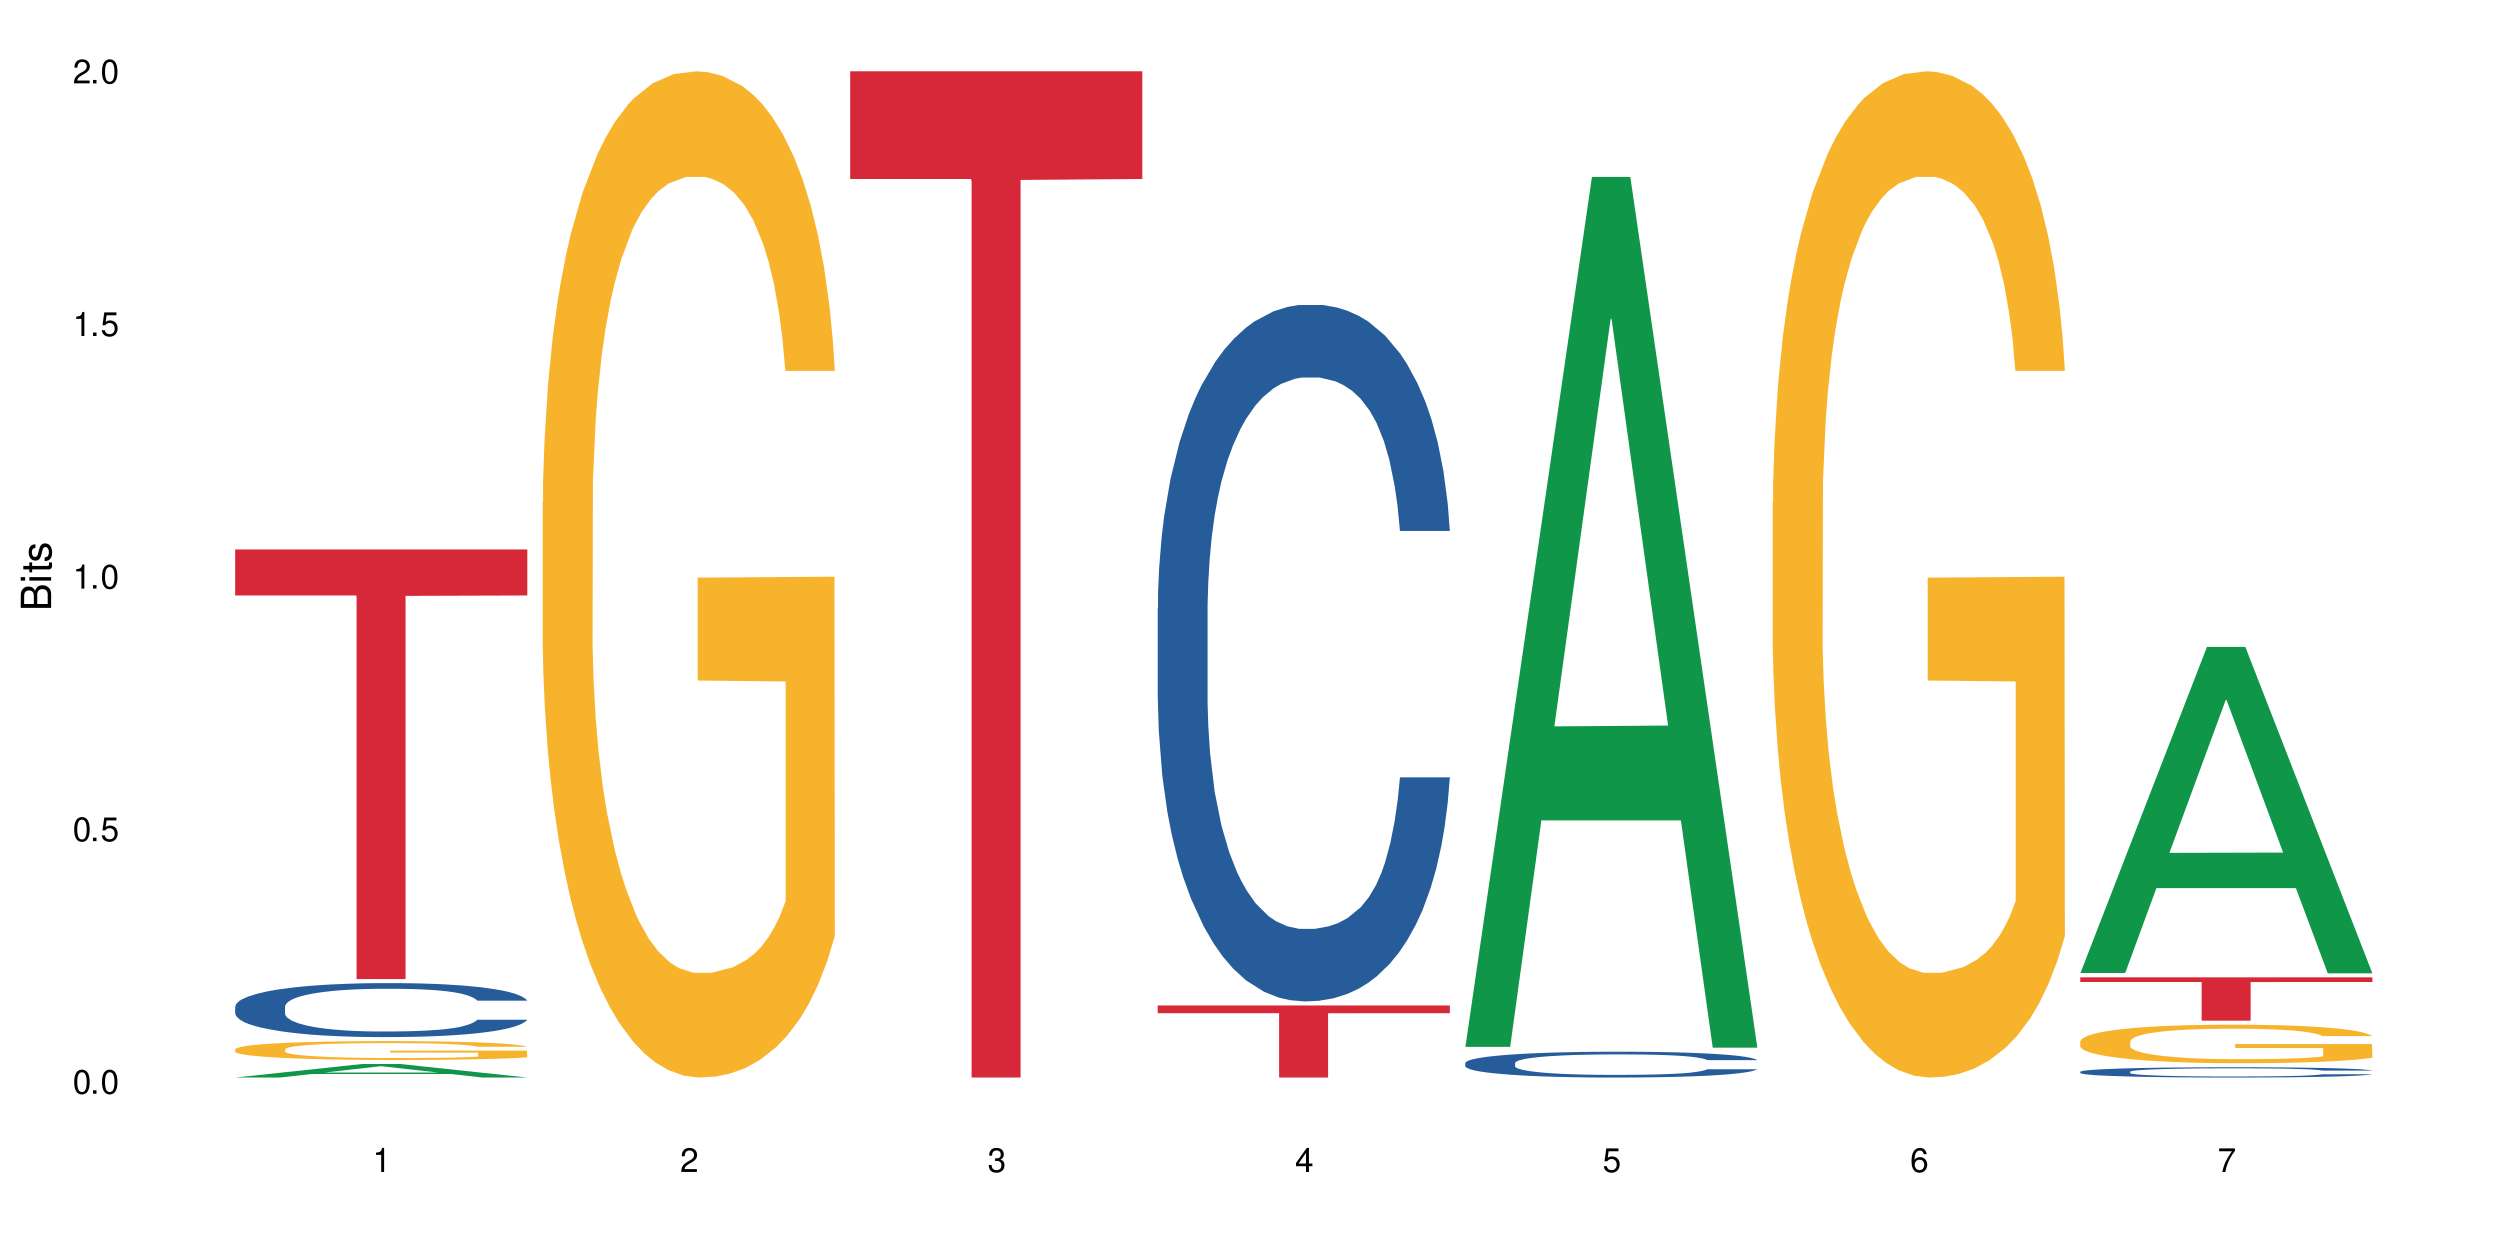 <?xml version="1.0" encoding="UTF-8"?>
<svg xmlns="http://www.w3.org/2000/svg" xmlns:xlink="http://www.w3.org/1999/xlink" width="720" height="360" viewBox="0 0 720 360">
<defs>
<g>
<g id="glyph-0-0">
</g>
<g id="glyph-0-1">
<path d="M 2.641 -6.938 C 2 -6.938 1.422 -6.656 1.078 -6.172 C 0.641 -5.562 0.406 -4.641 0.406 -3.359 C 0.406 -1.016 1.188 0.219 2.641 0.219 C 4.078 0.219 4.859 -1.016 4.859 -3.297 C 4.859 -4.641 4.656 -5.547 4.203 -6.172 C 3.844 -6.656 3.281 -6.938 2.641 -6.938 Z M 2.641 -6.188 C 3.547 -6.188 4 -5.25 4 -3.375 C 4 -1.406 3.562 -0.484 2.625 -0.484 C 1.734 -0.484 1.281 -1.438 1.281 -3.344 C 1.281 -5.25 1.734 -6.188 2.641 -6.188 Z M 2.641 -6.188 "/>
</g>
<g id="glyph-0-2">
<path d="M 1.828 -1 L 0.828 -1 L 0.828 0 L 1.828 0 Z M 1.828 -1 "/>
</g>
<g id="glyph-0-3">
<path d="M 4.562 -6.797 L 1.062 -6.797 L 0.547 -3.094 L 1.328 -3.094 C 1.719 -3.562 2.047 -3.734 2.578 -3.734 C 3.484 -3.734 4.062 -3.109 4.062 -2.094 C 4.062 -1.125 3.484 -0.531 2.578 -0.531 C 1.828 -0.531 1.375 -0.906 1.188 -1.672 L 0.328 -1.672 C 0.453 -1.109 0.547 -0.844 0.75 -0.594 C 1.125 -0.078 1.828 0.219 2.594 0.219 C 3.969 0.219 4.922 -0.781 4.922 -2.219 C 4.922 -3.562 4.031 -4.484 2.719 -4.484 C 2.25 -4.484 1.859 -4.359 1.469 -4.062 L 1.734 -5.969 L 4.562 -5.969 Z M 4.562 -6.797 "/>
</g>
<g id="glyph-0-4">
<path d="M 2.484 -4.938 L 2.484 0 L 3.328 0 L 3.328 -6.938 L 2.766 -6.938 C 2.469 -5.875 2.281 -5.734 0.984 -5.562 L 0.984 -4.938 Z M 2.484 -4.938 "/>
</g>
<g id="glyph-0-5">
<path d="M 4.859 -0.828 L 1.281 -0.828 C 1.359 -1.406 1.672 -1.781 2.5 -2.281 L 3.469 -2.828 C 4.406 -3.344 4.906 -4.062 4.906 -4.906 C 4.906 -5.484 4.672 -6.031 4.266 -6.406 C 3.859 -6.766 3.375 -6.938 2.719 -6.938 C 1.859 -6.938 1.219 -6.625 0.844 -6.031 C 0.609 -5.672 0.5 -5.234 0.484 -4.531 L 1.328 -4.531 C 1.359 -5.016 1.406 -5.281 1.531 -5.516 C 1.75 -5.938 2.188 -6.203 2.703 -6.203 C 3.469 -6.203 4.031 -5.641 4.031 -4.891 C 4.031 -4.344 3.719 -3.859 3.125 -3.516 L 2.234 -3 C 0.812 -2.172 0.406 -1.531 0.328 -0.016 L 4.859 -0.016 Z M 4.859 -0.828 "/>
</g>
<g id="glyph-0-6">
<path d="M 2.125 -3.188 L 2.578 -3.188 C 3.5 -3.188 3.984 -2.766 3.984 -1.922 C 3.984 -1.062 3.469 -0.531 2.594 -0.531 C 1.656 -0.531 1.203 -1 1.156 -2.016 L 0.312 -2.016 C 0.344 -1.453 0.438 -1.094 0.609 -0.781 C 0.953 -0.109 1.625 0.219 2.547 0.219 C 3.953 0.219 4.859 -0.625 4.859 -1.938 C 4.859 -2.828 4.516 -3.297 3.703 -3.594 C 4.344 -3.844 4.656 -4.328 4.656 -5.031 C 4.656 -6.219 3.875 -6.938 2.578 -6.938 C 1.203 -6.938 0.484 -6.172 0.453 -4.703 L 1.297 -4.703 C 1.312 -5.125 1.344 -5.359 1.453 -5.578 C 1.641 -5.969 2.062 -6.203 2.594 -6.203 C 3.344 -6.203 3.797 -5.75 3.797 -5 C 3.797 -4.516 3.609 -4.219 3.25 -4.047 C 3.016 -3.953 2.703 -3.922 2.125 -3.906 Z M 2.125 -3.188 "/>
</g>
<g id="glyph-0-7">
<path d="M 3.141 -1.672 L 3.141 0 L 3.984 0 L 3.984 -1.672 L 4.984 -1.672 L 4.984 -2.438 L 3.984 -2.438 L 3.984 -6.938 L 3.359 -6.938 L 0.266 -2.578 L 0.266 -1.672 Z M 3.141 -2.438 L 1 -2.438 L 3.141 -5.5 Z M 3.141 -2.438 "/>
</g>
<g id="glyph-0-8">
<path d="M 4.781 -5.125 C 4.609 -6.266 3.891 -6.938 2.844 -6.938 C 2.094 -6.938 1.422 -6.578 1.031 -5.953 C 0.594 -5.266 0.406 -4.422 0.406 -3.172 C 0.406 -2 0.578 -1.25 0.984 -0.641 C 1.359 -0.078 1.953 0.219 2.703 0.219 C 3.984 0.219 4.922 -0.75 4.922 -2.094 C 4.922 -3.375 4.062 -4.281 2.844 -4.281 C 2.172 -4.281 1.641 -4.031 1.281 -3.516 C 1.281 -5.234 1.828 -6.188 2.797 -6.188 C 3.391 -6.188 3.797 -5.797 3.938 -5.125 Z M 2.734 -3.531 C 3.547 -3.531 4.062 -2.953 4.062 -2.031 C 4.062 -1.156 3.484 -0.531 2.703 -0.531 C 1.922 -0.531 1.328 -1.188 1.328 -2.078 C 1.328 -2.938 1.906 -3.531 2.734 -3.531 Z M 2.734 -3.531 "/>
</g>
<g id="glyph-0-9">
<path d="M 4.984 -6.797 L 0.438 -6.797 L 0.438 -5.969 L 4.109 -5.969 C 2.5 -3.656 1.828 -2.234 1.328 0 L 2.219 0 C 2.594 -2.172 3.453 -4.047 4.984 -6.094 Z M 4.984 -6.797 "/>
</g>
<g id="glyph-1-0">
</g>
<g id="glyph-1-1">
<path d="M 0 -0.953 L 0 -4.891 C 0 -5.719 -0.234 -6.344 -0.734 -6.797 C -1.188 -7.234 -1.812 -7.469 -2.5 -7.469 C -3.547 -7.469 -4.188 -7 -4.625 -5.875 C -4.984 -6.688 -5.625 -7.094 -6.531 -7.094 C -7.172 -7.094 -7.734 -6.859 -8.141 -6.391 C -8.562 -5.922 -8.75 -5.344 -8.75 -4.5 L -8.75 -0.953 Z M -4.984 -2.062 L -7.766 -2.062 L -7.766 -4.219 C -7.766 -4.844 -7.688 -5.203 -7.453 -5.5 C -7.219 -5.812 -6.859 -5.969 -6.375 -5.969 C -5.891 -5.969 -5.531 -5.812 -5.297 -5.5 C -5.062 -5.203 -4.984 -4.844 -4.984 -4.219 Z M -0.984 -2.062 L -4 -2.062 L -4 -4.781 C -4 -5.766 -3.438 -6.359 -2.484 -6.359 C -1.547 -6.359 -0.984 -5.766 -0.984 -4.781 Z M -0.984 -2.062 "/>
</g>
<g id="glyph-1-2">
<path d="M -6.281 -1.797 L -6.281 -0.797 L 0 -0.797 L 0 -1.797 Z M -8.75 -1.797 L -8.75 -0.797 L -7.484 -0.797 L -7.484 -1.797 Z M -8.75 -1.797 "/>
</g>
<g id="glyph-1-3">
<path d="M -6.281 -3.047 L -6.281 -2.016 L -8.016 -2.016 L -8.016 -1.016 L -6.281 -1.016 L -6.281 -0.172 L -5.469 -0.172 L -5.469 -1.016 L -0.719 -1.016 C -0.078 -1.016 0.281 -1.453 0.281 -2.234 C 0.281 -2.5 0.25 -2.719 0.188 -3.047 L -0.641 -3.047 C -0.609 -2.906 -0.594 -2.766 -0.594 -2.562 C -0.594 -2.141 -0.719 -2.016 -1.156 -2.016 L -5.469 -2.016 L -5.469 -3.047 Z M -6.281 -3.047 "/>
</g>
<g id="glyph-1-4">
<path d="M -4.531 -5.25 C -5.766 -5.25 -6.469 -4.422 -6.469 -2.969 C -6.469 -1.516 -5.719 -0.562 -4.547 -0.562 C -3.562 -0.562 -3.094 -1.062 -2.734 -2.562 L -2.516 -3.484 C -2.344 -4.188 -2.094 -4.469 -1.641 -4.469 C -1.047 -4.469 -0.641 -3.875 -0.641 -3 C -0.641 -2.453 -0.797 -2 -1.062 -1.75 C -1.25 -1.594 -1.422 -1.531 -1.875 -1.469 L -1.875 -0.406 C -0.422 -0.453 0.281 -1.266 0.281 -2.922 C 0.281 -4.5 -0.5 -5.516 -1.719 -5.516 C -2.656 -5.516 -3.172 -4.984 -3.469 -3.734 L -3.703 -2.766 C -3.891 -1.953 -4.156 -1.609 -4.594 -1.609 C -5.188 -1.609 -5.547 -2.125 -5.547 -2.938 C -5.547 -3.75 -5.203 -4.172 -4.531 -4.203 Z M -4.531 -5.25 "/>
</g>
</g>
</defs>
<rect x="-72" y="-36" width="864" height="432" fill="rgb(100%, 100%, 100%)" fill-opacity="1"/>
<path fill-rule="nonzero" fill="rgb(6.275%, 58.824%, 28.235%)" fill-opacity="1" d="M 67.73 310.328 L 67.82 310.324 L 104.227 306.438 L 115.281 306.438 L 151.867 310.332 L 139.012 310.332 L 129.844 309.316 L 89.664 309.316 L 80.676 310.328 L 67.73 310.328 L 93.527 308.895 L 126.156 308.891 L 109.887 307.074 L 109.707 307.07 L 109.527 307.082 L 93.438 308.891 L 93.527 308.895 Z M 67.73 310.328 "/>
<path fill-rule="nonzero" fill="rgb(14.51%, 36.078%, 60%)" fill-opacity="1" d="M 67.73 289.906 L 67.832 289.895 L 67.832 289.551 L 68.141 289.012 L 68.859 288.332 L 69.578 287.863 L 71.426 287.023 L 73.988 286.215 L 76.656 285.59 L 78.605 285.219 L 80.352 284.938 L 84.352 284.41 L 86.918 284.141 L 89.688 283.898 L 93.074 283.656 L 95.535 283.516 L 101.078 283.289 L 105.18 283.188 L 108.363 283.145 L 115.238 283.145 L 119.34 283.203 L 122.316 283.273 L 125.598 283.387 L 128.371 283.516 L 133.191 283.828 L 137.5 284.227 L 139.449 284.453 L 142.527 284.895 L 144.891 285.32 L 146.531 285.688 L 148.379 286.215 L 150.02 286.855 L 151.25 287.578 L 151.867 288.188 L 137.5 288.188 L 136.785 287.621 L 135.961 287.18 L 134.422 286.598 L 132.883 286.188 L 130.73 285.773 L 128.781 285.504 L 126.113 285.234 L 123.754 285.062 L 121.289 284.938 L 118.93 284.852 L 114.414 284.766 L 109.184 284.766 L 107.234 284.793 L 103.23 284.906 L 101.078 285.008 L 98 285.207 L 95.844 285.391 L 93.281 285.676 L 91.535 285.918 L 89.379 286.285 L 87.84 286.613 L 86.098 287.082 L 85.07 287.438 L 84.148 287.832 L 83.328 288.301 L 82.711 288.801 L 82.301 289.324 L 82.094 289.836 L 82.094 292.039 L 82.301 292.551 L 82.812 293.145 L 84.148 294.012 L 86.098 294.766 L 88.355 295.363 L 90.508 295.789 L 91.742 295.988 L 93.383 296.215 L 95.945 296.5 L 99.641 296.781 L 101.797 296.895 L 105.078 297.012 L 108.465 297.066 L 112.98 297.066 L 116.98 297.012 L 119.648 296.938 L 122.418 296.824 L 126.215 296.582 L 128.574 296.355 L 130.629 296.086 L 132.168 295.816 L 133.191 295.59 L 134.73 295.148 L 135.961 294.668 L 136.887 294.168 L 137.5 293.688 L 151.867 293.688 L 151.25 294.254 L 150.328 294.809 L 149.402 295.219 L 147.969 295.719 L 146.324 296.156 L 143.965 296.656 L 142.016 296.98 L 139.449 297.336 L 137.09 297.605 L 134.527 297.848 L 130.73 298.133 L 128.266 298.273 L 125.598 298.402 L 122.418 298.516 L 118.418 298.613 L 114.109 298.672 L 110.105 298.688 L 105.797 298.656 L 102.617 298.602 L 98.41 298.473 L 93.176 298.219 L 89.379 297.949 L 86.406 297.676 L 83.84 297.395 L 80.969 297.012 L 77.273 296.387 L 75.016 295.902 L 73.477 295.504 L 71.734 294.949 L 70.5 294.453 L 69.066 293.656 L 68.039 292.648 L 67.73 291.867 Z M 67.73 289.906 "/>
<path fill-rule="nonzero" fill="rgb(96.863%, 70.196%, 16.863%)" fill-opacity="1" d="M 67.73 302.172 L 67.832 302.168 L 67.832 302.07 L 68.242 301.848 L 69.27 301.539 L 70.605 301.285 L 72.039 301.09 L 72.965 300.984 L 74.504 300.836 L 75.836 300.727 L 79.223 300.504 L 83.531 300.297 L 85.891 300.207 L 88.559 300.121 L 92.355 300.027 L 94.102 299.992 L 99.438 299.914 L 105.488 299.863 L 112.16 299.852 L 115.238 299.855 L 119.441 299.875 L 125.188 299.93 L 128.473 299.98 L 131.039 300.027 L 133.707 300.094 L 136.988 300.191 L 140.066 300.312 L 142.527 300.43 L 144.992 300.578 L 147.043 300.738 L 148.789 300.91 L 150.328 301.117 L 151.25 301.293 L 151.867 301.465 L 137.605 301.465 L 136.785 301.293 L 135.859 301.156 L 134.32 300.996 L 132.781 300.875 L 131.242 300.781 L 128.371 300.652 L 125.906 300.574 L 122.828 300.504 L 119.855 300.461 L 116.469 300.43 L 114.414 300.418 L 108.977 300.418 L 104.055 300.453 L 101.18 300.492 L 99.129 300.535 L 96.254 300.609 L 94.512 300.668 L 93.484 300.707 L 90.406 300.859 L 88.355 301 L 87.227 301.094 L 85.789 301.242 L 84.762 301.375 L 83.633 301.574 L 83.02 301.723 L 82.199 302.059 L 82.094 302.953 L 82.402 303.141 L 83.02 303.344 L 83.84 303.52 L 85.07 303.711 L 86.301 303.852 L 88.457 304.047 L 90.305 304.176 L 91.742 304.258 L 94.512 304.395 L 95.641 304.438 L 98.309 304.527 L 101.078 304.598 L 104.465 304.656 L 107.027 304.688 L 111.133 304.711 L 116.363 304.711 L 122.52 304.68 L 126.422 304.641 L 129.09 304.602 L 130.832 304.566 L 132.988 304.512 L 134.527 304.461 L 135.961 304.41 L 137.707 304.324 L 137.707 303.141 L 112.363 303.137 L 112.363 302.578 L 151.762 302.574 L 151.867 304.512 L 149.711 304.645 L 147.043 304.773 L 144.48 304.875 L 141.812 304.957 L 138.016 305.051 L 134.938 305.113 L 130.215 305.18 L 125.906 305.227 L 121.395 305.254 L 117.391 305.27 L 112.672 305.277 L 108.465 305.266 L 103.949 305.234 L 100.359 305.195 L 97.074 305.148 L 93.793 305.082 L 89.688 304.977 L 87.02 304.895 L 84.25 304.789 L 81.48 304.664 L 79.016 304.531 L 77.375 304.43 L 75.734 304.309 L 73.988 304.16 L 72.348 303.992 L 71.117 303.84 L 69.988 303.664 L 69.168 303.5 L 68.348 303.277 L 67.938 303.102 L 67.73 302.945 Z M 67.73 302.172 "/>
<path fill-rule="nonzero" fill="rgb(83.922%, 15.686%, 22.353%)" fill-opacity="1" d="M 67.73 158.254 L 151.867 158.254 L 151.867 171.496 L 116.801 171.613 L 116.801 281.98 L 102.695 281.98 L 102.695 171.73 L 102.488 171.496 L 67.73 171.496 Z M 67.73 158.254 "/>
<path fill-rule="nonzero" fill="rgb(96.863%, 70.196%, 16.863%)" fill-opacity="1" d="M 156.293 144.652 L 156.398 144.387 L 156.398 139.094 L 156.809 127.184 L 157.832 110.777 L 159.168 97.277 L 160.605 86.691 L 161.527 81.133 L 163.066 73.195 L 164.398 67.371 L 167.785 55.461 L 172.094 44.348 L 174.457 39.582 L 177.121 35.082 L 180.918 30.055 L 182.664 28.203 L 188 23.965 L 194.051 21.32 L 200.723 20.527 L 203.801 20.789 L 208.008 21.848 L 213.754 24.762 L 217.035 27.406 L 219.602 30.055 L 222.27 33.496 L 225.551 38.789 L 228.629 45.141 L 231.094 51.492 L 233.555 59.43 L 235.605 67.902 L 237.352 77.164 L 238.891 88.281 L 239.812 97.543 L 240.43 106.805 L 226.168 106.805 L 225.348 97.543 L 224.422 90.398 L 222.883 81.664 L 221.344 75.312 L 219.805 70.281 L 216.934 63.402 L 214.473 59.168 L 211.395 55.461 L 208.418 53.078 L 205.031 51.492 L 202.98 50.961 L 197.543 50.961 L 192.617 52.816 L 189.742 54.934 L 187.691 57.051 L 184.816 61.02 L 183.074 64.195 L 182.047 66.312 L 178.969 74.516 L 176.918 81.93 L 175.789 86.957 L 174.352 94.898 L 173.328 102.043 L 172.199 112.629 L 171.582 120.57 L 170.762 138.566 L 170.66 186.207 L 170.965 196.262 L 171.582 207.113 L 172.402 216.641 L 173.633 226.699 L 174.867 234.375 L 177.02 244.695 L 178.867 251.578 L 180.305 256.078 L 183.074 263.223 L 184.203 265.605 L 186.871 270.367 L 189.641 274.074 L 193.027 277.25 L 195.59 278.836 L 199.695 280.16 L 204.93 280.16 L 211.086 278.574 L 214.984 276.457 L 217.652 274.34 L 219.395 272.484 L 221.551 269.574 L 223.09 266.926 L 224.527 264.016 L 226.27 259.516 L 226.27 196.262 L 200.926 195.996 L 200.926 166.355 L 240.328 166.09 L 240.43 269.574 L 238.273 276.719 L 235.605 283.602 L 233.043 288.895 L 230.375 293.395 L 226.578 298.422 L 223.5 301.598 L 218.781 305.305 L 214.473 307.688 L 209.957 309.273 L 205.953 310.066 L 201.234 310.332 L 197.027 309.805 L 192.512 308.215 L 188.922 306.098 L 185.641 303.453 L 182.355 300.012 L 178.25 294.453 L 175.582 289.953 L 172.812 284.395 L 170.043 277.777 L 167.582 270.633 L 165.938 265.074 L 164.297 258.723 L 162.555 250.781 L 160.91 241.785 L 159.68 233.578 L 158.551 224.316 L 157.73 215.582 L 156.91 203.672 L 156.5 194.145 L 156.293 185.941 Z M 156.293 144.652 "/>
<path fill-rule="nonzero" fill="rgb(83.922%, 15.686%, 22.353%)" fill-opacity="1" d="M 244.859 20.527 L 328.992 20.527 L 328.992 51.547 L 293.93 51.82 L 293.93 310.332 L 279.82 310.332 L 279.82 52.094 L 279.617 51.547 L 244.859 51.547 Z M 244.859 20.527 "/>
<path fill-rule="nonzero" fill="rgb(14.51%, 36.078%, 60%)" fill-opacity="1" d="M 333.422 175.105 L 333.523 174.922 L 333.523 170.52 L 333.832 163.555 L 334.551 154.754 L 335.27 148.703 L 337.113 137.887 L 339.68 127.434 L 342.348 119.367 L 344.297 114.602 L 346.043 110.934 L 350.043 104.148 L 352.609 100.664 L 355.379 97.547 L 358.766 94.43 L 361.227 92.598 L 366.766 89.664 L 370.871 88.383 L 374.051 87.832 L 380.926 87.832 L 385.031 88.562 L 388.008 89.48 L 391.289 90.949 L 394.059 92.598 L 398.883 96.633 L 403.191 101.766 L 405.141 104.699 L 408.219 110.383 L 410.578 115.883 L 412.223 120.648 L 414.066 127.434 L 415.711 135.684 L 416.941 145.035 L 417.555 152.918 L 403.191 152.918 L 402.473 145.586 L 401.652 139.902 L 400.113 132.383 L 398.574 127.066 L 396.422 121.75 L 394.469 118.266 L 391.805 114.781 L 389.441 112.582 L 386.98 110.934 L 384.621 109.832 L 380.105 108.734 L 374.875 108.734 L 372.922 109.098 L 368.922 110.566 L 366.766 111.848 L 363.688 114.418 L 361.535 116.801 L 358.969 120.469 L 357.227 123.582 L 355.07 128.352 L 353.531 132.566 L 351.789 138.617 L 350.762 143.203 L 349.836 148.336 L 349.016 154.387 L 348.402 160.805 L 347.992 167.586 L 347.785 174.188 L 347.785 202.605 L 347.992 209.207 L 348.504 216.906 L 349.836 228.094 L 351.789 237.809 L 354.043 245.512 L 356.199 251.012 L 357.43 253.578 L 359.07 256.512 L 361.637 260.176 L 365.332 263.844 L 367.484 265.312 L 370.77 266.777 L 374.156 267.512 L 378.668 267.512 L 382.672 266.777 L 385.34 265.863 L 388.109 264.395 L 391.906 261.277 L 394.266 258.344 L 396.316 254.859 L 397.855 251.379 L 398.883 248.445 L 400.422 242.758 L 401.652 236.527 L 402.578 230.109 L 403.191 223.875 L 417.555 223.875 L 416.941 231.207 L 416.016 238.359 L 415.094 243.676 L 413.656 250.094 L 412.016 255.777 L 409.656 262.195 L 407.707 266.41 L 405.141 270.996 L 402.781 274.48 L 400.215 277.598 L 396.422 281.262 L 393.957 283.098 L 391.289 284.746 L 388.109 286.215 L 384.109 287.496 L 379.797 288.23 L 375.797 288.414 L 371.488 288.047 L 368.305 287.312 L 364.102 285.664 L 358.867 282.363 L 355.07 278.879 L 352.094 275.395 L 349.531 271.73 L 346.656 266.777 L 342.965 258.711 L 340.707 252.477 L 339.168 247.344 L 337.422 240.191 L 336.191 233.777 L 334.754 223.508 L 333.73 210.492 L 333.422 200.406 Z M 333.422 175.105 "/>
<path fill-rule="nonzero" fill="rgb(83.922%, 15.686%, 22.353%)" fill-opacity="1" d="M 333.422 289.578 L 417.555 289.578 L 417.555 291.797 L 382.492 291.816 L 382.492 310.332 L 368.383 310.332 L 368.383 291.836 L 368.18 291.797 L 333.422 291.797 Z M 333.422 289.578 "/>
<path fill-rule="nonzero" fill="rgb(6.275%, 58.824%, 28.235%)" fill-opacity="1" d="M 421.984 301.5 L 422.074 301.266 L 458.48 50.965 L 469.535 50.965 L 506.121 301.734 L 493.266 301.734 L 484.098 236.277 L 443.918 236.277 L 434.93 301.5 L 421.984 301.5 L 447.781 209.195 L 480.41 208.961 L 464.141 91.934 L 463.961 91.699 L 463.781 92.406 L 447.691 208.961 L 447.781 209.195 Z M 421.984 301.5 "/>
<path fill-rule="nonzero" fill="rgb(14.51%, 36.078%, 60%)" fill-opacity="1" d="M 421.984 306.133 L 422.086 306.125 L 422.086 305.965 L 422.395 305.707 L 423.113 305.379 L 423.832 305.156 L 425.68 304.754 L 428.242 304.367 L 430.91 304.066 L 432.859 303.891 L 434.605 303.754 L 438.605 303.504 L 441.172 303.375 L 443.941 303.258 L 447.328 303.145 L 449.789 303.074 L 455.332 302.965 L 459.434 302.918 L 462.617 302.898 L 469.488 302.898 L 473.594 302.926 L 476.57 302.961 L 479.852 303.016 L 482.625 303.074 L 487.445 303.227 L 491.754 303.414 L 493.703 303.523 L 496.781 303.734 L 499.145 303.938 L 500.785 304.113 L 502.633 304.367 L 504.273 304.672 L 505.504 305.02 L 506.121 305.312 L 491.754 305.312 L 491.035 305.039 L 490.215 304.828 L 488.676 304.551 L 487.137 304.352 L 484.984 304.156 L 483.035 304.027 L 480.367 303.898 L 478.008 303.816 L 475.543 303.754 L 473.184 303.715 L 468.668 303.672 L 463.438 303.672 L 461.488 303.688 L 457.484 303.742 L 455.332 303.789 L 452.254 303.883 L 450.098 303.973 L 447.531 304.109 L 445.789 304.223 L 443.633 304.402 L 442.094 304.559 L 440.352 304.781 L 439.324 304.949 L 438.402 305.141 L 437.582 305.367 L 436.965 305.602 L 436.555 305.855 L 436.348 306.098 L 436.348 307.152 L 436.555 307.398 L 437.066 307.684 L 438.402 308.098 L 440.352 308.457 L 442.609 308.742 L 444.762 308.945 L 445.992 309.043 L 447.637 309.148 L 450.199 309.285 L 453.895 309.422 L 456.051 309.477 L 459.332 309.531 L 462.719 309.559 L 467.234 309.559 L 471.234 309.531 L 473.902 309.496 L 476.672 309.441 L 480.469 309.328 L 482.828 309.219 L 484.879 309.09 L 486.418 308.961 L 487.445 308.852 L 488.984 308.641 L 490.215 308.41 L 491.141 308.172 L 491.754 307.941 L 506.121 307.941 L 505.504 308.211 L 504.582 308.477 L 503.656 308.676 L 502.223 308.914 L 500.578 309.121 L 498.219 309.359 L 496.27 309.516 L 493.703 309.688 L 491.344 309.816 L 488.781 309.93 L 484.984 310.066 L 482.52 310.137 L 479.852 310.195 L 476.672 310.25 L 472.672 310.297 L 468.363 310.324 L 464.359 310.332 L 460.051 310.32 L 456.871 310.293 L 452.664 310.23 L 447.43 310.109 L 443.633 309.98 L 440.66 309.852 L 438.094 309.715 L 435.219 309.531 L 431.527 309.23 L 429.27 309 L 427.73 308.809 L 425.984 308.547 L 424.754 308.309 L 423.32 307.926 L 422.293 307.445 L 421.984 307.07 Z M 421.984 306.133 "/>
<path fill-rule="nonzero" fill="rgb(96.863%, 70.196%, 16.863%)" fill-opacity="1" d="M 510.547 144.652 L 510.652 144.387 L 510.652 139.094 L 511.062 127.184 L 512.086 110.777 L 513.422 97.277 L 514.855 86.691 L 515.781 81.133 L 517.32 73.195 L 518.652 67.371 L 522.039 55.461 L 526.348 44.348 L 528.707 39.582 L 531.375 35.082 L 535.172 30.055 L 536.918 28.203 L 542.254 23.965 L 548.305 21.32 L 554.977 20.527 L 558.055 20.789 L 562.262 21.848 L 568.008 24.762 L 571.289 27.406 L 573.855 30.055 L 576.523 33.496 L 579.805 38.789 L 582.883 45.141 L 585.348 51.492 L 587.809 59.43 L 589.859 67.902 L 591.605 77.164 L 593.145 88.281 L 594.066 97.543 L 594.684 106.805 L 580.422 106.805 L 579.602 97.543 L 578.676 90.398 L 577.137 81.664 L 575.598 75.312 L 574.059 70.281 L 571.188 63.402 L 568.723 59.168 L 565.645 55.461 L 562.672 53.078 L 559.285 51.492 L 557.234 50.961 L 551.793 50.961 L 546.871 52.816 L 543.996 54.934 L 541.945 57.051 L 539.07 61.02 L 537.328 64.195 L 536.301 66.312 L 533.223 74.516 L 531.172 81.93 L 530.043 86.957 L 528.605 94.898 L 527.582 102.043 L 526.453 112.629 L 525.836 120.57 L 525.016 138.566 L 524.914 186.207 L 525.219 196.262 L 525.836 207.113 L 526.656 216.641 L 527.887 226.699 L 529.121 234.375 L 531.273 244.695 L 533.121 251.578 L 534.559 256.078 L 537.328 263.223 L 538.457 265.605 L 541.125 270.367 L 543.895 274.074 L 547.281 277.25 L 549.844 278.836 L 553.949 280.16 L 559.184 280.16 L 565.34 278.574 L 569.238 276.457 L 571.906 274.34 L 573.648 272.484 L 575.805 269.574 L 577.344 266.926 L 578.781 264.016 L 580.523 259.516 L 580.523 196.262 L 555.18 195.996 L 555.18 166.355 L 594.582 166.09 L 594.684 269.574 L 592.527 276.719 L 589.859 283.602 L 587.297 288.895 L 584.629 293.395 L 580.832 298.422 L 577.754 301.598 L 573.035 305.305 L 568.723 307.688 L 564.211 309.273 L 560.207 310.066 L 555.488 310.332 L 551.281 309.805 L 546.766 308.215 L 543.176 306.098 L 539.895 303.453 L 536.609 300.012 L 532.504 294.453 L 529.836 289.953 L 527.066 284.395 L 524.297 277.777 L 521.836 270.633 L 520.191 265.074 L 518.551 258.723 L 516.809 250.781 L 515.164 241.785 L 513.934 233.578 L 512.805 224.316 L 511.984 215.582 L 511.164 203.672 L 510.754 194.145 L 510.547 185.941 Z M 510.547 144.652 "/>
<path fill-rule="nonzero" fill="rgb(6.275%, 58.824%, 28.235%)" fill-opacity="1" d="M 599.113 280.23 L 599.203 280.141 L 635.605 186.309 L 646.664 186.309 L 683.246 280.316 L 670.395 280.316 L 661.223 255.777 L 621.043 255.777 L 612.055 280.23 L 599.113 280.23 L 624.91 245.625 L 657.539 245.539 L 641.27 201.668 L 641.09 201.578 L 640.91 201.844 L 624.82 245.539 L 624.91 245.625 Z M 599.113 280.23 "/>
<path fill-rule="nonzero" fill="rgb(14.51%, 36.078%, 60%)" fill-opacity="1" d="M 599.113 308.66 L 599.215 308.656 L 599.215 308.59 L 599.523 308.488 L 600.238 308.359 L 600.957 308.27 L 602.805 308.109 L 605.371 307.953 L 608.039 307.836 L 609.988 307.766 L 611.73 307.711 L 615.734 307.609 L 618.297 307.559 L 621.07 307.512 L 624.453 307.465 L 626.918 307.441 L 632.457 307.395 L 636.562 307.379 L 639.742 307.371 L 646.617 307.371 L 650.723 307.379 L 653.695 307.395 L 656.98 307.414 L 659.75 307.441 L 664.574 307.5 L 668.883 307.574 L 670.832 307.617 L 673.91 307.703 L 676.27 307.785 L 677.91 307.855 L 679.758 307.953 L 681.398 308.078 L 682.633 308.215 L 683.246 308.332 L 668.883 308.332 L 668.164 308.223 L 667.344 308.137 L 665.805 308.027 L 664.266 307.949 L 662.109 307.871 L 660.16 307.82 L 657.492 307.766 L 655.133 307.734 L 652.672 307.711 L 650.312 307.695 L 645.797 307.68 L 640.562 307.68 L 638.613 307.684 L 634.613 307.707 L 632.457 307.723 L 629.379 307.762 L 627.227 307.797 L 624.66 307.852 L 622.914 307.898 L 620.762 307.969 L 619.223 308.031 L 617.477 308.121 L 616.453 308.188 L 615.527 308.262 L 614.707 308.352 L 614.09 308.445 L 613.68 308.547 L 613.477 308.645 L 613.477 309.066 L 613.68 309.164 L 614.195 309.277 L 615.527 309.441 L 617.477 309.586 L 619.734 309.699 L 621.891 309.781 L 623.121 309.816 L 624.762 309.859 L 627.328 309.914 L 631.02 309.969 L 633.176 309.992 L 636.461 310.012 L 639.844 310.023 L 644.359 310.023 L 648.359 310.012 L 651.027 310 L 653.801 309.977 L 657.594 309.93 L 659.957 309.887 L 662.008 309.836 L 663.547 309.785 L 664.574 309.742 L 666.113 309.656 L 667.344 309.566 L 668.266 309.473 L 668.883 309.379 L 683.246 309.379 L 682.633 309.488 L 681.707 309.594 L 680.785 309.672 L 679.348 309.766 L 677.707 309.852 L 675.348 309.945 L 673.398 310.008 L 670.832 310.074 L 668.473 310.125 L 665.906 310.172 L 662.109 310.227 L 659.648 310.254 L 656.98 310.277 L 653.801 310.301 L 649.797 310.32 L 645.488 310.328 L 641.488 310.332 L 637.176 310.328 L 633.996 310.316 L 629.789 310.293 L 624.559 310.242 L 620.762 310.191 L 617.785 310.141 L 615.219 310.086 L 612.348 310.012 L 608.652 309.895 L 606.395 309.801 L 604.855 309.727 L 603.113 309.621 L 601.883 309.523 L 600.445 309.375 L 599.418 309.18 L 599.113 309.031 Z M 599.113 308.66 "/>
<path fill-rule="nonzero" fill="rgb(96.863%, 70.196%, 16.863%)" fill-opacity="1" d="M 599.113 299.863 L 599.215 299.855 L 599.215 299.652 L 599.625 299.195 L 600.652 298.566 L 601.984 298.051 L 603.422 297.645 L 604.344 297.434 L 605.883 297.129 L 607.219 296.906 L 610.602 296.449 L 614.914 296.023 L 617.273 295.844 L 619.941 295.672 L 623.738 295.477 L 625.48 295.406 L 630.816 295.246 L 636.871 295.145 L 643.539 295.113 L 646.617 295.125 L 650.824 295.164 L 656.57 295.273 L 659.852 295.375 L 662.418 295.477 L 665.086 295.609 L 668.367 295.812 L 671.445 296.055 L 673.91 296.297 L 676.371 296.602 L 678.426 296.926 L 680.168 297.281 L 681.707 297.707 L 682.633 298.062 L 683.246 298.414 L 668.984 298.414 L 668.164 298.062 L 667.242 297.789 L 665.703 297.453 L 664.164 297.211 L 662.625 297.016 L 659.75 296.754 L 657.289 296.594 L 654.211 296.449 L 651.234 296.359 L 647.848 296.297 L 645.797 296.277 L 640.359 296.277 L 635.434 296.348 L 632.559 296.43 L 630.508 296.512 L 627.637 296.664 L 625.891 296.785 L 624.863 296.867 L 621.785 297.18 L 619.734 297.465 L 618.605 297.656 L 617.168 297.961 L 616.145 298.234 L 615.016 298.637 L 614.398 298.941 L 613.578 299.633 L 613.477 301.453 L 613.785 301.84 L 614.398 302.254 L 615.219 302.621 L 616.453 303.004 L 617.684 303.297 L 619.836 303.691 L 621.684 303.957 L 623.121 304.129 L 625.891 304.402 L 627.02 304.492 L 629.688 304.676 L 632.457 304.816 L 635.844 304.938 L 638.41 305 L 642.512 305.051 L 647.746 305.051 L 653.902 304.988 L 657.801 304.91 L 660.469 304.828 L 662.211 304.758 L 664.367 304.645 L 665.906 304.543 L 667.344 304.434 L 669.086 304.262 L 669.086 301.84 L 643.742 301.828 L 643.742 300.695 L 683.145 300.684 L 683.246 304.645 L 681.094 304.918 L 678.426 305.184 L 675.859 305.387 L 673.191 305.559 L 669.395 305.75 L 666.316 305.871 L 661.598 306.012 L 657.289 306.105 L 652.773 306.164 L 648.773 306.195 L 644.051 306.207 L 639.844 306.184 L 635.332 306.125 L 631.738 306.043 L 628.457 305.941 L 625.172 305.809 L 621.07 305.598 L 618.402 305.426 L 615.629 305.211 L 612.859 304.961 L 610.398 304.688 L 608.758 304.473 L 607.113 304.23 L 605.371 303.926 L 603.73 303.582 L 602.496 303.27 L 601.367 302.914 L 600.547 302.578 L 599.727 302.121 L 599.316 301.758 L 599.113 301.445 Z M 599.113 299.863 "/>
<path fill-rule="nonzero" fill="rgb(83.922%, 15.686%, 22.353%)" fill-opacity="1" d="M 599.113 281.48 L 683.246 281.48 L 683.246 282.816 L 648.184 282.828 L 648.184 293.949 L 634.074 293.949 L 634.074 282.84 L 633.871 282.816 L 599.113 282.816 Z M 599.113 281.48 "/>
<g fill="rgb(0%, 0%, 0%)" fill-opacity="1">
<use xlink:href="#glyph-0-1" x="20.965" y="314.993"/>
<use xlink:href="#glyph-0-2" x="25.965" y="314.993"/>
<use xlink:href="#glyph-0-1" x="28.965" y="314.993"/>
</g>
<g fill="rgb(0%, 0%, 0%)" fill-opacity="1">
<use xlink:href="#glyph-0-1" x="20.965" y="242.251"/>
<use xlink:href="#glyph-0-2" x="25.965" y="242.251"/>
<use xlink:href="#glyph-0-3" x="28.965" y="242.251"/>
</g>
<g fill="rgb(0%, 0%, 0%)" fill-opacity="1">
<use xlink:href="#glyph-0-4" x="20.965" y="169.509"/>
<use xlink:href="#glyph-0-2" x="25.965" y="169.509"/>
<use xlink:href="#glyph-0-1" x="28.965" y="169.509"/>
</g>
<g fill="rgb(0%, 0%, 0%)" fill-opacity="1">
<use xlink:href="#glyph-0-4" x="20.965" y="96.767"/>
<use xlink:href="#glyph-0-2" x="25.965" y="96.767"/>
<use xlink:href="#glyph-0-3" x="28.965" y="96.767"/>
</g>
<g fill="rgb(0%, 0%, 0%)" fill-opacity="1">
<use xlink:href="#glyph-0-5" x="20.965" y="24.024"/>
<use xlink:href="#glyph-0-2" x="25.965" y="24.024"/>
<use xlink:href="#glyph-0-1" x="28.965" y="24.024"/>
</g>
<g fill="rgb(0%, 0%, 0%)" fill-opacity="1">
<use xlink:href="#glyph-0-4" x="107.297" y="337.532"/>
</g>
<g fill="rgb(0%, 0%, 0%)" fill-opacity="1">
<use xlink:href="#glyph-0-5" x="195.863" y="337.532"/>
</g>
<g fill="rgb(0%, 0%, 0%)" fill-opacity="1">
<use xlink:href="#glyph-0-6" x="284.426" y="337.532"/>
</g>
<g fill="rgb(0%, 0%, 0%)" fill-opacity="1">
<use xlink:href="#glyph-0-7" x="372.988" y="337.532"/>
</g>
<g fill="rgb(0%, 0%, 0%)" fill-opacity="1">
<use xlink:href="#glyph-0-3" x="461.551" y="337.532"/>
</g>
<g fill="rgb(0%, 0%, 0%)" fill-opacity="1">
<use xlink:href="#glyph-0-8" x="550.117" y="337.532"/>
</g>
<g fill="rgb(0%, 0%, 0%)" fill-opacity="1">
<use xlink:href="#glyph-0-9" x="638.68" y="337.532"/>
</g>
<g fill="rgb(0%, 0%, 0%)" fill-opacity="1">
<use xlink:href="#glyph-1-1" x="14.725" y="176.012"/>
<use xlink:href="#glyph-1-2" x="14.725" y="168.012"/>
<use xlink:href="#glyph-1-3" x="14.725" y="165.012"/>
<use xlink:href="#glyph-1-4" x="14.725" y="162.012"/>
</g>
</svg>
